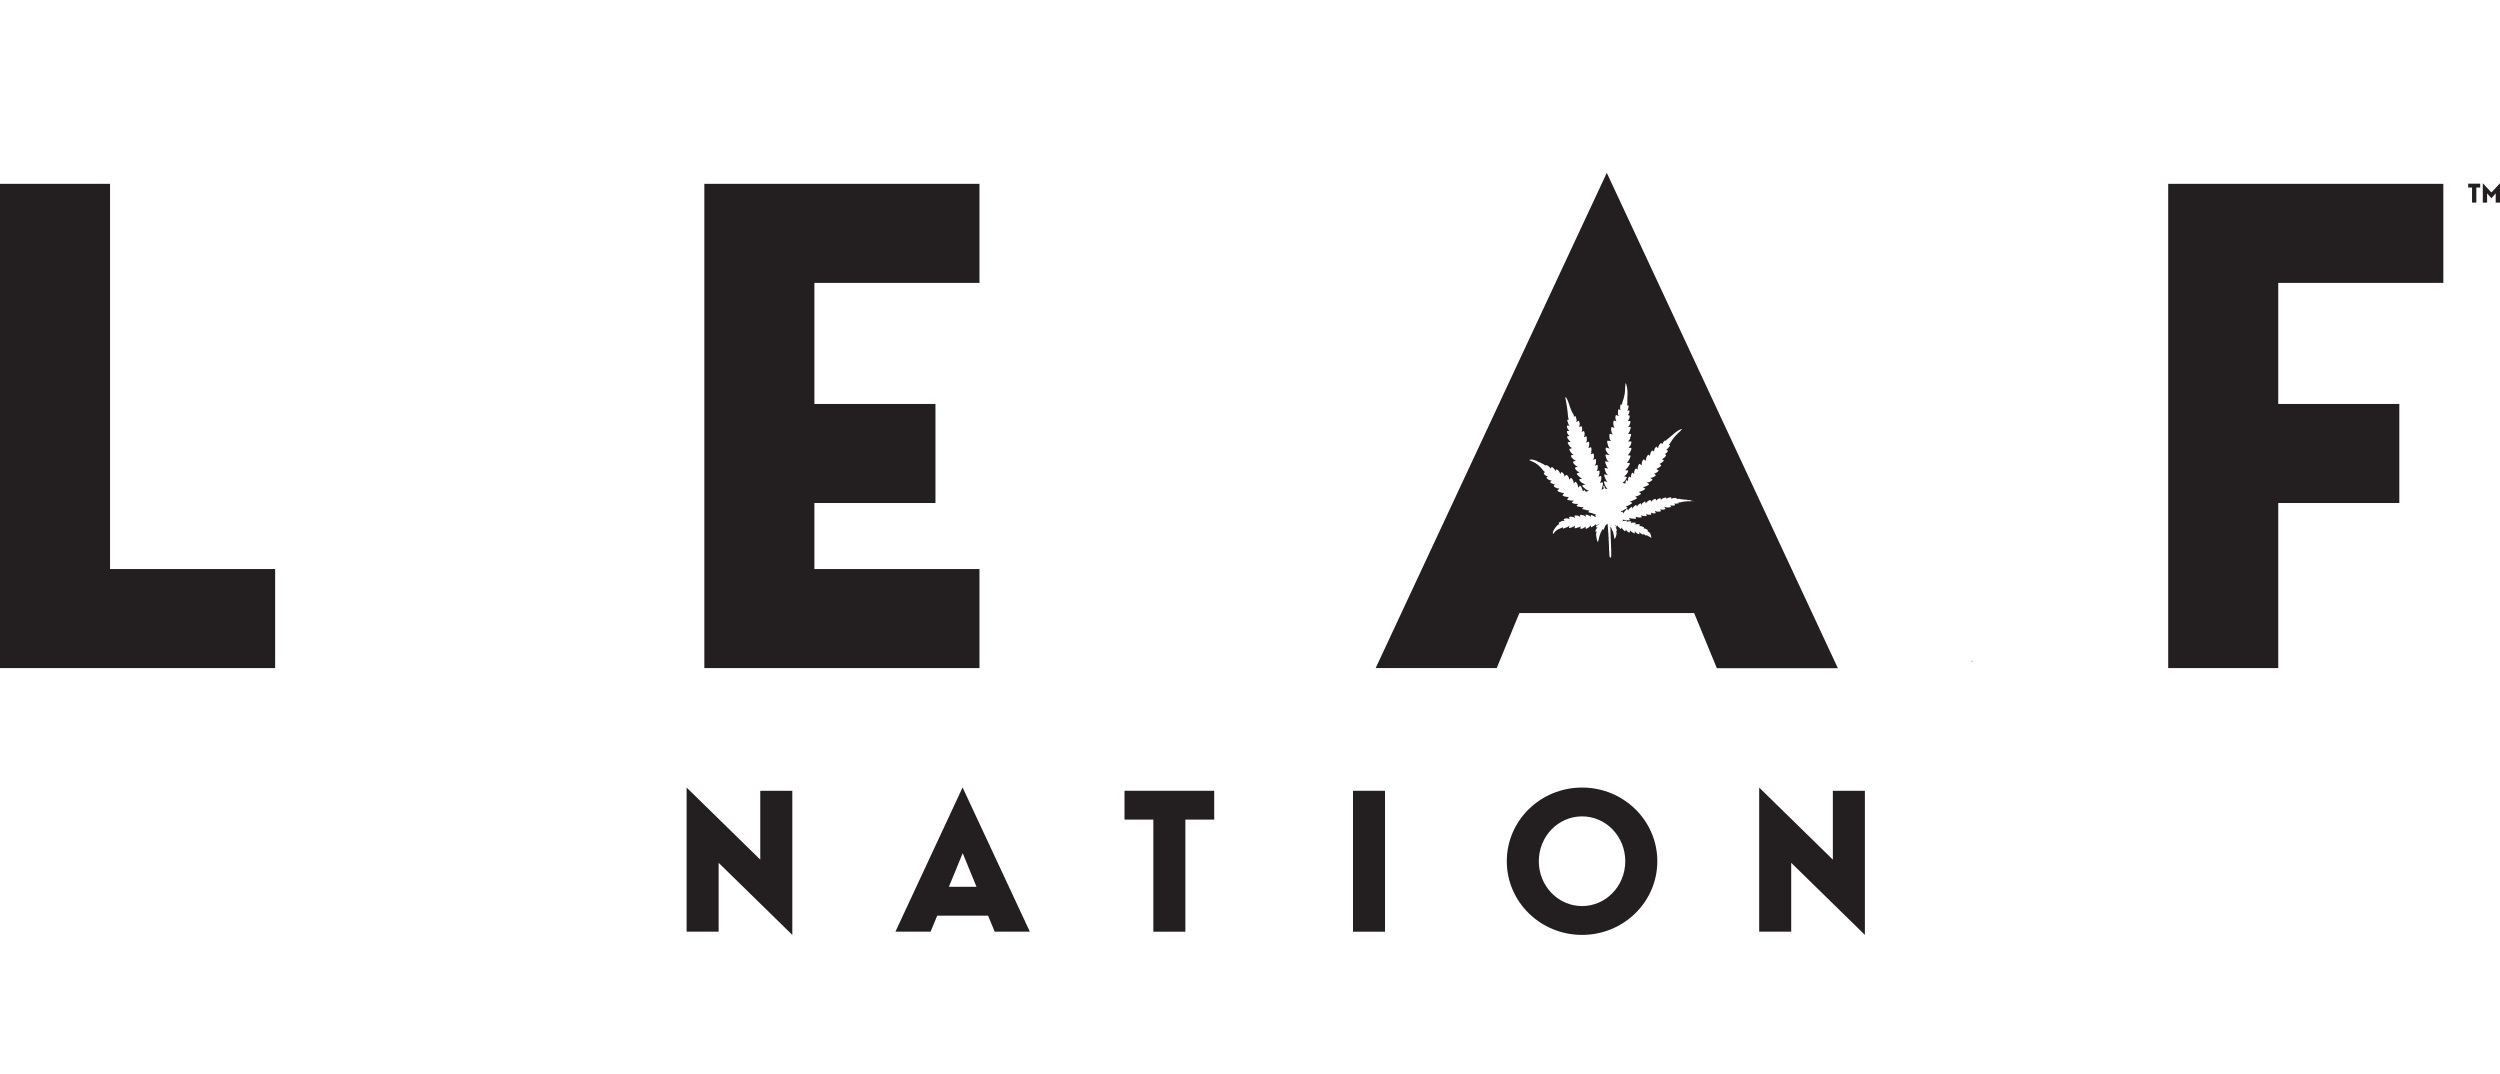 <svg xmlns:xlink="http://www.w3.org/1999/xlink" xmlns="http://www.w3.org/2000/svg" viewBox="0 0 1421.65 611.02"><defs><clipPath transform="translate(0 95.96)" id="a"><rect fill="none" height="611.02" width="1421.65" y="-95.96"></rect></clipPath></defs><path fill="#231f20" transform="translate(0 95.96)" d="M1121.44,280.53l-.27-.81h.12l.13.4a1.32,1.32,0,0,0,.08.3h0l.1-.3.13-.4h.12l-.29.81Z"></path><polygon fill="#231f20" points="408.66 490.66 450.56 531.64 450.56 449.68 432.34 449.68 432.34 488.84 390.45 447.85 390.45 529.82 408.66 529.82 408.66 490.66"></polygon><path fill="#231f20" transform="translate(0 95.96)" d="M539.6,408.33l7.85-19.12,7.85,19.12Zm-30.4,25.5h20l3.76-9.1h28.92l3.75,9.1h20l-38.25-82Z"></path><polygon fill="#231f20" points="639.46 466.07 655.86 466.07 655.86 529.82 674.07 529.82 674.07 466.07 690.47 466.07 690.47 449.68 639.46 449.68 639.46 466.07"></polygon><rect fill="#231f20" height="80.14" width="18.21" y="449.68" x="769.39"></rect><g clip-path="url(#a)"><path fill="#231f20" transform="translate(0 95.96)" d="M875.06,393.78c0-14.11,11-25.5,24.59-25.5s24.58,11.39,24.58,25.5-11,25.5-24.58,25.5-24.59-11.38-24.59-25.5m67.39,0c0-23.11-19.13-41.89-42.8-41.89s-42.8,18.77-42.8,41.89,19.12,41.9,42.8,41.9,42.8-18.78,42.8-41.9"></path></g><polygon fill="#231f20" points="0 104.54 0 379.91 156.46 379.91 156.46 323.59 62.58 323.59 62.58 104.54 0 104.54"></polygon><polygon fill="#231f20" points="556.99 323.59 463.12 323.59 463.12 286.04 531.96 286.04 531.96 229.71 463.12 229.71 463.12 160.87 556.99 160.87 556.99 104.54 400.53 104.54 400.53 379.91 556.99 379.91 556.99 323.59"></polygon><path fill="#231f20" transform="translate(0 95.96)" d="M914.12,154.78a.25.25,0,0,1,.29-.19h0a.21.21,0,0,1,.15.11l.26.3c.16-.18,0-.26-.09-.35.49,0,.94.2,1.43.17,0-.07-.07-.08-.11-.13a1.76,1.76,0,0,1-.59-.95,6.07,6.07,0,0,1-.21-2.61,1.14,1.14,0,0,1,.09-.26c0-.16.13-.2.28-.16l.87.27a3.4,3.4,0,0,0,.71.12,2.31,2.31,0,0,1-.65-1,5.42,5.42,0,0,1-.35-2.49,1.31,1.31,0,0,1,.28-.75l.74.2.77.2h.18a5,5,0,0,1-.38-.63,5.62,5.62,0,0,1-.35-2.12,2.37,2.37,0,0,1,.21-1.14c.11-.22.15-.24.38-.16l1,.35.24.06c-.1-.15-.17-.25-.23-.36a3.27,3.27,0,0,1-.39-1.3,3.11,3.11,0,0,1,.22-1.78c.08-.18.08-.2.27-.12a6.19,6.19,0,0,1,.63.32,1.86,1.86,0,0,0,.68.25c0-.08-.06-.14-.07-.19a4.76,4.76,0,0,1-.26-.89,8.36,8.36,0,0,1,0-2,1.42,1.42,0,0,1,.33-.81,4.1,4.1,0,0,0,1.12.42,2.68,2.68,0,0,1-.22-1.63,6,6,0,0,1,.28-1.61c.3.07.53.3.86.22a1.6,1.6,0,0,1,0-.92c.09-.33.18-.66.29-1a22.18,22.18,0,0,0,.78-2.64c.12-.54.26-1.08.34-1.61a22.67,22.67,0,0,0,.23-2.47,12.4,12.4,0,0,1,.09-1.82c.09-.6.08-.91.13-1.36a1.5,1.5,0,0,1,.11-.34h.07a5.11,5.11,0,0,1,.22.48c.13.46.25.92.36,1.37s.14.93.23,1.39a16.24,16.24,0,0,1,.14,2.78c0,.74-.05,1.48-.07,2.22v3a2.12,2.12,0,0,1-.27,1.31v.08c.3.1.59-.12.91-.07a2.11,2.11,0,0,1,0,1,5.55,5.55,0,0,1-.21,1,7,7,0,0,1-.44.91h1.16a3.28,3.28,0,0,1-.88,2.64c.14.18.3.11.45.11.5,0,.61.1.59.61V141a4,4,0,0,1-.92,2.2.32.32,0,0,1-.09.23H927a1.49,1.49,0,0,1,.09.83,4.33,4.33,0,0,1-1,2.28c-.06.07-.06.18-.12.32l1.29-.1a1,1,0,0,1,0,.75c-.14.52-.29,1-.48,1.54a3.56,3.56,0,0,1-.87,1.49.22.22,0,0,0,0,.3h.66a3.51,3.51,0,0,0,.65-.09.22.22,0,0,1,.24.16h0a1.63,1.63,0,0,1,0,.82,3.46,3.46,0,0,1-.58,1.28v.12l.22.19a.41.41,0,0,1-.1.21,5.89,5.89,0,0,1-.89,1.15.46.46,0,0,0-.15.38,15,15,0,0,0,1.64,0,1.36,1.36,0,0,1,.08.32,3.53,3.53,0,0,1-.77,2.25c-.2.27-.42.54-.65.8a.27.27,0,0,0,0,.3h1.15c.25,0,.32.08.3.31a2.88,2.88,0,0,1-.13.76,8.49,8.49,0,0,1-1,1.94,5.73,5.73,0,0,1-.78,1h0c-.1.13-.08.22.08.28h1.25a1.27,1.27,0,0,1,0,.77,10.52,10.52,0,0,1-.75,1.73,4.12,4.12,0,0,1-1,1.31.4.4,0,0,0-.11.34,7.56,7.56,0,0,0,1.5.15.64.64,0,0,1,0,.47,3.42,3.42,0,0,1-.58,1.16,10.94,10.94,0,0,1-1.72,2.12.46.46,0,0,0-.1.32c0,.13.16.12.26.13h.94c.28,0,.34.07.3.35a2.47,2.47,0,0,1-.47,1.15c-.12.15-.21.31-.33.45a5.45,5.45,0,0,1-1.25,1.24c-.07,0-.11.13-.19.24l1.37.32a2,2,0,0,1,0,.35,3.81,3.81,0,0,1-.24.64,6.36,6.36,0,0,1-1.94,2.28.19.19,0,0,0-.07.08,3.2,3.2,0,0,0,1.61.33v-.18a2.73,2.73,0,0,1,.07-.76,1.68,1.68,0,0,1,.31-.8c.13-.16.16-.17.33-.07l.5.32c.08.05.15.11.25,0a1.71,1.71,0,0,0,0-.32,3,3,0,0,1,.33-1.73.46.46,0,0,1,.09-.15c.18-.21.24-.23.48-.09l.66.35h.17a5.16,5.16,0,0,1-.06-.79,3.88,3.88,0,0,1,.17-.94,4.61,4.61,0,0,1,.45-.85c.1-.15.15-.15.31,0l.57.38a.49.49,0,0,0,.35.13,3.22,3.22,0,0,1,.11-1.66,2.91,2.91,0,0,1,.85-1.39c.36.17.57.53,1,.63a1.22,1.22,0,0,0,0-.27,4,4,0,0,1,0-.85,4.3,4.3,0,0,1,.67-1.76c.25-.4.38-.41.75-.14l.48.42c.17.13.2.2.39.17v-1a4.11,4.11,0,0,1,.55-1.69c.16-.27.3-.58.66-.67a1.56,1.56,0,0,0,.15.16l.7.58c.09.07.16.13.28.07v-.07a5.07,5.07,0,0,1,.73-2.58,1.93,1.93,0,0,1,.54-.69c.18-.14.22-.12.39,0l.42.36.23.14a1.59,1.59,0,0,0,.07-.2,4.52,4.52,0,0,1,.45-1.72,1.7,1.7,0,0,1,1-1.08l.61.47a.19.19,0,0,0,.27,0h0a3.11,3.11,0,0,1,1.36-2.69c.08.11.12.19.19.27s.32.36.49.53l.21.09a3,3,0,0,1,.11-.45,2.21,2.21,0,0,1,.34-1,8.32,8.32,0,0,1,.5-.76,2.92,2.92,0,0,1,.5-.55c.23-.19.3-.17.5,0s.21.25.32.36.22.07.24,0a3.17,3.17,0,0,1,.85-1.46,1.86,1.86,0,0,1,.59-.53l.09.07c.26.22.39.21.54-.08a2.16,2.16,0,0,1,.61-.63l1.54-1.23c.72-.59,1.41-1.23,2.14-1.82a17,17,0,0,1,2.89-2.12,5.93,5.93,0,0,1,1.57-.63.23.23,0,0,1,.2,0v.05a6.58,6.58,0,0,1-1,1.17c-.56.53-1.14,1.06-1.68,1.61a19.49,19.49,0,0,0-2.27,2.61,13.39,13.39,0,0,0-1.18,1.78,2.48,2.48,0,0,1-.27.39c-.3.42-.61.82-.94,1.25l.25.22.34.22c0,.06,0,.12-.07.19a6.75,6.75,0,0,1-1.16,1.51,6.12,6.12,0,0,1-.7.53c-.14.1-.15.17,0,.3l.19.13.55.31a2.09,2.09,0,0,1-.54,1,5.22,5.22,0,0,1-1,.81c-.16.11-.16.19,0,.28s.35.18.53.28a1.25,1.25,0,0,1-.31.78,4.34,4.34,0,0,1-1.78,1.51c-.17.07-.19.21,0,.33l.44.28.37.25a1.87,1.87,0,0,1-.25.41,6.08,6.08,0,0,1-1.63,1.27c-.12.08-.26.12-.38.21s-.14.12-.14.19.08.14.15.18l.5.25c.16.07.28.17.13.42a3.61,3.61,0,0,1-.49.62,6.4,6.4,0,0,1-1.68,1.07,1,1,0,0,0-.42.38l1.25.69a1.29,1.29,0,0,1-.47.7c-.21.17-.42.32-.64.47a4.13,4.13,0,0,1-.72.39,5.84,5.84,0,0,1-.83.18,9.1,9.1,0,0,1,1.06,1,3.1,3.1,0,0,1-1.43,1.07,4.09,4.09,0,0,1-1.75.45,1.1,1.1,0,0,0,.25.23c.29.19.57.38.87.55.13.08.15.17.09.28a.87.87,0,0,1-.16.23c-.17.16-.34.31-.52.45a3.85,3.85,0,0,1-1.41.72c-.34.08-.7.13-1.06.2l.22.15.91.64c.17.13.17.16,0,.32a1.6,1.6,0,0,1-.27.25,9.12,9.12,0,0,1-2,1,3.36,3.36,0,0,1-1,.14h-.2l1.44,1a2.72,2.72,0,0,1-.37.39,5.57,5.57,0,0,1-1.82,1,4.65,4.65,0,0,1-1.42.37v.07l1.2,1a1.75,1.75,0,0,1-.28.33,5.85,5.85,0,0,1-2.95,1.25v.08l.76.64c.23.19.23.28,0,.47l-.16.12-1.17.59-.85.4a4,4,0,0,1-1.36.42l-.29.07c.12.1.18.19.26.24l.64.37a.67.67,0,0,1,.34.28,1.5,1.5,0,0,1-.6.57c-.2.11-.4.22-.59.34a8.85,8.85,0,0,1-2.19,1l-.22.1.93.77-.35.29c-.33.19-.68.36-1,.55s-1,.56-1.47.82c-.22.11-.46.17-.69.27s-.19.16-.08.31a1.48,1.48,0,0,0,.26.24l.51-.34c.25.32.25.71.45,1.09a3,3,0,0,1,.66-1.05c.28-.32.55-.65.83-1,.1-.13.19-.26.3-.38a.64.64,0,0,1,.41-.27c.29.32.3.76.56,1.17a2.51,2.51,0,0,1,.82-1.33,6.64,6.64,0,0,1,1.24-.94,5.27,5.27,0,0,1,.39.79c0,.18.08.18.25.11a.65.65,0,0,1,.19-.72c.34-.32.69-.64,1.06-.94a1.1,1.1,0,0,1,.55-.32c.31.27.31.69.58,1a2.36,2.36,0,0,1,.85-1.18,4.93,4.93,0,0,1,1.19-.79c.28.29.19.72.45,1,0-.07.06-.1.06-.13a1.7,1.7,0,0,1,.56-.91c.27-.24.54-.48.83-.7a1.72,1.72,0,0,1,.42-.23c.12-.06.2,0,.28.1a2,2,0,0,1,.27.8.28.28,0,0,0,.15.24c0-.07.06-.13.08-.19a1.14,1.14,0,0,1,.37-.6l.57-.5a4,4,0,0,1,1.24-.69h.14c.14,0,.24,0,.28.16s.15.41.24.61l.11.26c.06-.05.09-.07.09-.09a1.22,1.22,0,0,1,.5-.71,3.22,3.22,0,0,1,1.49-.84c.33-.08.45,0,.53.32a2.66,2.66,0,0,0,.11.47.79.79,0,0,0,.12.15l.11-.13a1.21,1.21,0,0,1,.47-.53,6.92,6.92,0,0,1,.84-.47,2.85,2.85,0,0,1,.7-.22c.23-.06.32,0,.37.26a1,1,0,0,0,.27.61l.17-.18a1.49,1.49,0,0,1,.62-.52,6.67,6.67,0,0,1,1.79-.57c.13,0,.19,0,.24.15a3.25,3.25,0,0,0,.15.4c.07.19.15.2.31.06a.94.94,0,0,0,.1-.1,1.13,1.13,0,0,1,.52-.34c.24-.05.48-.12.72-.16a2,2,0,0,1,1.13,0c.15.21-.09.52.15.74l.18-.08a1.87,1.87,0,0,1,.71-.34c.14-.05.26-.12.41,0s.11,0,.16,0,.37-.08.55-.1a.51.51,0,0,1,.4.07.31.31,0,0,0,.29.07h.22l-.12.14c.08.08.16.12.21.2a.22.22,0,0,0,.27.12h0a2.84,2.84,0,0,1,1.73.06l.49.08a7.35,7.35,0,0,1,1.24.13,1.64,1.64,0,0,1,.43.13c.17-.12.39-.05.61,0h.3a1.73,1.73,0,0,1,1,.17.56.56,0,0,0,.4.05,2.09,2.09,0,0,1,.93.06c.18,0,.34.12.52.14a4,4,0,0,1,1.56.58v.06l-.3-.08c-.16-.07-.32-.16-.49-.22a.78.78,0,0,0-.7,0l.16.11h-1.32a14.83,14.83,0,0,0-2.1.15,5.58,5.58,0,0,0-1,.12c-.37.06-.7.14-1,.2l-.51.09a2.85,2.85,0,0,1-1.23.1v.51l-.37.08-1,.1a2.28,2.28,0,0,1-1.1-.06H952a1.5,1.5,0,0,0,.15.23l.3.39c.15.2.13.3-.1.38a2.45,2.45,0,0,1-1,.17,3.41,3.41,0,0,1-1.35-.15h-.1c-.1,0,0,.14,0,.19l.28.54c.08.16.08.19-.08.27a.6.6,0,0,1-.21.08,6.51,6.51,0,0,1-1.87.13,3.31,3.31,0,0,1-1.55-.33h-.09l.73,1.18a.6.6,0,0,1-.21.14,3.69,3.69,0,0,1-.64.21,3.36,3.36,0,0,1-2.25-.22v0l.51,1.05a.86.86,0,0,1-.63.28,3.84,3.84,0,0,1-2.83-.43c0,.11,0,.15.07.19.11.29.24.56.34.85s0,.37-.24.41a3.47,3.47,0,0,1-1.86-.15c-.2-.08-.39-.18-.64-.29.12.39.23.74.33,1.11a1.8,1.8,0,0,1-1,.14,3.36,3.36,0,0,1-1-.09c-.35-.09-.62-.18-1-.29.14.36.27.67.41,1a.7.7,0,0,1-.48.14,10.84,10.84,0,0,1-1.14,0,2.85,2.85,0,0,1-1.11-.25l-.52-.24.4,1.18a4.09,4.09,0,0,1-1.84.07,5.6,5.6,0,0,1-1.76-.38h0l.4,1-.16.1a1.63,1.63,0,0,1-.76.08c-.61-.06-1.23-.11-1.84-.18a3.1,3.1,0,0,1-1.08-.25h-.21c.11.44.42.76.46,1.22a.94.94,0,0,1-.29.06h-.88a11.14,11.14,0,0,0-1.16-.15,4.61,4.61,0,0,1-1.43-.19,1.27,1.27,0,0,0-.28-.06c0,.31.15.59,0,.87-.18,0-.18,0-.23.22l.18-.07a1.9,1.9,0,0,1,.8-.3l1.38-.18h.29c.08.39-.17.64-.27,1a2.33,2.33,0,0,1,1.33-.51,2.93,2.93,0,0,1,1.41.06l-.41.92a7.08,7.08,0,0,1,1-.28,7.22,7.22,0,0,1,.93,0,1.91,1.91,0,0,1,1,.16.83.83,0,0,1-.18.47c-.09.14-.23.26-.16.49a2.17,2.17,0,0,1,1.39-.23,2.6,2.6,0,0,1,1.41.35c-.1.15-.2.27-.27.4s-.21.25-.15.44h.12a1.33,1.33,0,0,1,1,0c.26.08.52.15.76.25l.65.35a.19.19,0,0,1,.11.25h0c0,.09-.08.15-.11.24a.81.81,0,0,0,0,.22h.2a1,1,0,0,1,.54,0,5.64,5.64,0,0,1,1.52.88s.06.15,0,.22a.57.57,0,0,0-.12.26.28.28,0,0,0,0,.18c.28.16.52.29.74.44a1.73,1.73,0,0,1,.42.39,2.15,2.15,0,0,1,.58,1c.07.31.19.61.25.93s.09.69.13,1a.15.15,0,0,1-.13,0,4.22,4.22,0,0,0-1.19-.82,4.48,4.48,0,0,1-1.4-.86h0c-.07.14-.13.29-.21.48a4.22,4.22,0,0,1-1.44-1.28,1,1,0,0,1-.06.41c0,.28-.08.3-.36.2a5.94,5.94,0,0,1-1.28-.72,2.32,2.32,0,0,1-.58-.63.44.44,0,0,0-.12-.15,4.5,4.5,0,0,0,0,1.27,1.86,1.86,0,0,1-1-.3,3.82,3.82,0,0,1-.83-.54,10,10,0,0,1-.68-.78,1,1,0,0,0-.07.21c0,.21-.06.41-.07.62,0,.37-.12.37-.44.25l-.42-.24a.42.42,0,0,0-.14-.09,5.55,5.55,0,0,1-1.23-.86l-.45-.5a10.65,10.65,0,0,1-.13,1.24h-.35a1.76,1.76,0,0,1-.78-.4,2.83,2.83,0,0,1-1-1.09.26.26,0,0,0-.1-.21c-.18.36-.16.75-.35,1.05a1.31,1.31,0,0,1-.59-.32c-.26-.24-.5-.5-.74-.75a1.4,1.4,0,0,1-.37-.47c-.06-.23-.27-.36-.32-.59,0,0-.05,0-.1-.07l-.33.94a4.84,4.84,0,0,1-1.16-1,5.9,5.9,0,0,1-1-1.12c-.11.21-.19.37-.29.58l-.41-.42a1.5,1.5,0,0,0-.69-.42c.23.24.43.44.61.66a1.45,1.45,0,0,1,.45.75l-.6.05v.07a1.48,1.48,0,0,1,.57.83,3.38,3.38,0,0,1,.22,1H919c.07.21.15.38.2.56a3.64,3.64,0,0,1,0,1.47,7.21,7.21,0,0,1-.71,2.16,1.07,1.07,0,0,1-.36.43,2.56,2.56,0,0,1-.11-.24A1.65,1.65,0,0,1,918,210c-.09-.5-.19-1-.27-1.49a6.68,6.68,0,0,0-.2-.91,7.12,7.12,0,0,1-.37-1.63v-.09h-.35a6.75,6.75,0,0,0-1-2.45,4.45,4.45,0,0,0,0,.73c0,1.4.07,2.79.11,4.18,0,1.21.09,2.42.14,3.62,0,.75.06,1.5.08,2.25,0,.91.08,1.81.1,2.71v1.94a14.8,14.8,0,0,1-.07,2,.39.39,0,0,1-.19.35l-.28-.18-.16-.12a.26.26,0,0,1-.22-.26c0-.38-.11-.77-.14-1.16s0-.81-.06-1.22c0-.82-.12-1.64-.14-2.47a25.08,25.08,0,0,0-.12-3,12.93,12.93,0,0,0-.07-1.64c-.07-.55,0-1.33-.09-2s0-1.36-.11-2-.09-1.22-.14-1.84c-.06-.85-.13-1.7-.2-2.56,0-.29-.06-.59-.11-.89l-.13.07c-.26.22-.53.43-.78.66a1.83,1.83,0,0,0-.35.44c-.1.17-.15.36-.24.54-.24.51-.48,1-.73,1.51-.07.13-.13.28-.27.34-.25-.15-.3-.48-.61-.62V205a1,1,0,0,1-.06.58,5,5,0,0,1-.28.57c-.19.32-.37.66-.53,1-.24.65-.45,1.31-.66,2a7.52,7.52,0,0,0-.22.91,11.28,11.28,0,0,1-.45,1.8.46.46,0,0,1-.26.3,2.46,2.46,0,0,1-.25-.45c-.12-.4-.23-.78-.32-1.18a23.36,23.36,0,0,1-.34-2.33,2.3,2.3,0,0,1,.31-1.62v-.25h-.71a1.29,1.29,0,0,1,.21-.9,2.94,2.94,0,0,1,.43-.8,4.29,4.29,0,0,1,.66-.62l-1-.11a.65.65,0,0,1,.22-.56,10.67,10.67,0,0,1,1-.91,2,2,0,0,1,.51-.25l.29-.13-.29-.14-1.31.81c-.13.08-.26.13-.38.19-.23-.25-.09-.59-.27-.85a.87.87,0,0,0-.17.21,2.14,2.14,0,0,1-.57.63c-.28.19-.56.39-.86.56s-.45.24-.68.35a.37.37,0,0,1-.38,0v-1.12a.29.29,0,0,0-.13.14l-.09.14a5.8,5.8,0,0,1-2.33,1.73.51.51,0,0,1-.42,0,3.21,3.21,0,0,0-.06-.63v-.74a3.1,3.1,0,0,1-1.33,1.1,2.72,2.72,0,0,1-1.68.26c.07-.48.14-.94.2-1.39h0l-.07,0a1.42,1.42,0,0,1-.6.43,14.53,14.53,0,0,1-2.07.62.91.91,0,0,1-.65,0l.15-1.42a.72.72,0,0,0-.21.12,3.66,3.66,0,0,1-.58.46,10.75,10.75,0,0,1-1.91.73.91.91,0,0,1-.65,0c0-.46.2-.9.16-1.36a1.55,1.55,0,0,0-.24.27,1.26,1.26,0,0,1-.55.47c-.23.12-.47.21-.71.31l-1.55.57-.53.15c0-.33-.06-.6-.09-.92a3.45,3.45,0,0,1-.53.39,8.84,8.84,0,0,1-.84.36c-.28.12-.84.34-1.25.55a7.27,7.27,0,0,0-1.88,1.42,5.72,5.72,0,0,0-.91,1.12.64.64,0,0,1-.13.15,1.19,1.19,0,0,1-.12-.87,5.15,5.15,0,0,1,.89-2,12.57,12.57,0,0,1,1.57-2,2.29,2.29,0,0,1,.76-.54l.39-.11a.8.8,0,0,0-.16-.41c-.08-.12-.17-.23-.26-.35l.39-.29c.48-.27,1-.53,1.46-.76a1.52,1.52,0,0,1,1.25-.08h.23c0-.42-.36-.68-.45-1.07a3.93,3.93,0,0,1,1.65-.4,2.87,2.87,0,0,1,1.72.38v-.35c0-.09-.13-.37-.18-.57s0-.37.27-.39a10.27,10.27,0,0,1,1.11,0,2.56,2.56,0,0,1,1.72.59.35.35,0,0,1,.14.06.81.81,0,0,0,0-.22q-.06-.3-.15-.6c-.13-.47-.13-.48.35-.54h1a2.48,2.48,0,0,1,1.59.69c.06.06.14.1.24.18.1-.46-.17-.82-.16-1.26h.49c.38.06.77.13,1.15.21a2.94,2.94,0,0,1,1.64.83l.17.14c.06-.49-.3-.84-.29-1.27a1,1,0,0,1,.6,0c.45.16.91.31,1.36.49a2,2,0,0,1,1,.68l.13.08c.1-.21,0-.38,0-.57s-.12-.36,0-.55a4.73,4.73,0,0,1,1.41.54,3.27,3.27,0,0,1,1.28.85,4.58,4.58,0,0,0-.07-1l-.21-.16c.12-.2.25-.38.38-.6h-.23c-.27-.06-.56-.11-.83-.19a16.45,16.45,0,0,0-2.67-.81.75.75,0,0,1-.53-.29l.72-.84h-.28c-.48-.07-1-.12-1.43-.22s-.75-.21-1.13-.31l-1-.23a.42.42,0,0,1-.31-.21c.11-.47.6-.63.82-1h-.13a3.53,3.53,0,0,1-1.55,0c-.61-.09-1.2-.23-1.79-.35a1.26,1.26,0,0,1-.63-.34c.24-.44.68-.71,1-1.17a4.63,4.63,0,0,1-1.89,0,4.71,4.71,0,0,1-1.78-.61,1.74,1.74,0,0,1,.5-.67l.52-.61a.66.66,0,0,0-.28,0,2,2,0,0,1-.85.08c-.49-.06-1-.11-1.47-.2a3.93,3.93,0,0,1-.8-.26.42.42,0,0,1-.29-.3,6.48,6.48,0,0,0,.93-1.37H892a2.55,2.55,0,0,1-1.1,0l-.81-.15a3.19,3.19,0,0,1-1.26-.49c-.33-.22-.33-.31-.08-.62s.43-.54.63-.82a.67.67,0,0,0,.09-.21,2.42,2.42,0,0,1-1.36-.07l-1.24-.35a3.52,3.52,0,0,1-1-.56,2.57,2.57,0,0,1-.29-.35,6.82,6.82,0,0,0,1.2-1.14h-.68a3.74,3.74,0,0,1-1.16-.37,5,5,0,0,1-1-.57,1.18,1.18,0,0,1-.43-.53c.26-.28.51-.58.79-.88h-.11a2.79,2.79,0,0,1-1.48-.45h-.1a1.63,1.63,0,0,1-.93-.65c-.17-.22-.15-.25,0-.42l.64-.54a.53.53,0,0,0,.08-.15h-.14a3.08,3.08,0,0,1-1.45-.36,3.71,3.71,0,0,1-1.1-.79.93.93,0,0,1-.21-.23c-.13-.21-.12-.29.07-.44l.3-.22.35-.27c-.09,0-.13-.08-.19-.08a2.66,2.66,0,0,1-1.28-.57,1.9,1.9,0,0,1-.65-.7,1.34,1.34,0,0,1-.24-.62l.86-.52-.26-.11a1.58,1.58,0,0,1-.39-.24,5.48,5.48,0,0,1-.61-.66c-.47-.53-.88-1.12-1.39-1.62l-.24-.24a13.13,13.13,0,0,0-2.79-2.24c-.63-.36-1.28-.69-1.94-1-.4-.2-.81-.36-1.22-.54a.75.75,0,0,1-.28-.11l.18-.13a2.54,2.54,0,0,1,1.19-.2,8.17,8.17,0,0,1,1.7.36,6.78,6.78,0,0,1,1.46.56c.46.25,1,.44,1.44.67l.84.44c.28.14.84.37,1.23.59a2.1,2.1,0,0,1,.78.6c0,.07.13.1.21.16l.2-.29c.23.2.46.33.71,0l1.26.9a4,4,0,0,1,1,1.19c.3-.31.31-.78.67-1a5.26,5.26,0,0,1,2.07,2.31c.24-.29.35-.65.61-.92a3.53,3.53,0,0,1,2,2.57h.2v-.17a5.76,5.76,0,0,1,.46-.71c.12-.18.15-.15.33-.08a2.25,2.25,0,0,1,.64.51,2.84,2.84,0,0,1,.78,1.3,5,5,0,0,1,.15.79,11.48,11.48,0,0,0,.86-1.12h.15l.15.08a2.57,2.57,0,0,1,1,1.09,3.49,3.49,0,0,1,.49,1.67v.07c.32-.38.62-.76.93-1.14a1.1,1.1,0,0,1,.5.29,4.82,4.82,0,0,1,.86,1.36,2.55,2.55,0,0,1,.22,1.25V179l.22-.21c.22-.23.43-.46.65-.68s.19-.16.34,0a1.22,1.22,0,0,1,.31.29,4.7,4.7,0,0,1,.69,1.24,3.75,3.75,0,0,1,.36,1.69v.07a6.9,6.9,0,0,0,1-1.23,1.77,1.77,0,0,1,.35.26,3.78,3.78,0,0,1,.66,1,7.17,7.17,0,0,1,.58,1.5c0,.13,0,.34.23.4l.7-.66a1,1,0,0,1,.27.24,4,4,0,0,1,.33.47c.2.31.12.34.59.22h.07a7.07,7.07,0,0,1,1.23-.47l.11-.13-.36-.07a3.61,3.61,0,0,1-1.39-.68c-.2-.14-.37-.3-.56-.45a7.16,7.16,0,0,1-1.13-1,2.9,2.9,0,0,1-.34-.52c-.07-.18,0-.24.18-.3l1.27-.41.34-.1a2.72,2.72,0,0,0-.55-.18c-.26-.11-.51-.24-.77-.36a5,5,0,0,1-2-1.66,1.87,1.87,0,0,1-.2-.49c0-.11,0-.16.15-.19l1.31-.36c.11,0,.2-.08.3-.11s-.07-.07-.1-.07a1.91,1.91,0,0,1-.9-.35,9.91,9.91,0,0,1-1-.82c-.32-.3-.62-.61-.91-.94a1,1,0,0,1-.26-.62,16.81,16.81,0,0,0,1.69-.72A2.64,2.64,0,0,1,897,172a8.25,8.25,0,0,1-1.11-1.18,1.46,1.46,0,0,1-.28-.71.17.17,0,0,1,.12-.19c.44-.15.88-.32,1.31-.49a1,1,0,0,0,.17-.1,2.06,2.06,0,0,1-1.15-.52,7.55,7.55,0,0,1-1.16-1.17,2.47,2.47,0,0,1-.44-1.06,9.2,9.2,0,0,0,1.64-.61c-.22-.09-.42-.15-.61-.25a5.07,5.07,0,0,1-.54-.36c-.27-.23-.55-.47-.8-.73a3,3,0,0,1-.73-1,1,1,0,0,1-.07-.6l1.52-.5a.56.56,0,0,0-.26-.17,2.46,2.46,0,0,1-1.09-.75,8.69,8.69,0,0,1-1-1.75.78.78,0,0,1-.07-.25c0-.19,0-.25.2-.31l.49-.13a3.15,3.15,0,0,0,.85-.34l-.1-.08a2.89,2.89,0,0,1-1.18-.86,8.55,8.55,0,0,1-1-1.48,1.39,1.39,0,0,1-.17-.91,15.69,15.69,0,0,0,1.67-.27,1.19,1.19,0,0,0-.23-.16,2.12,2.12,0,0,1-.61-.5c-.23-.27-.45-.54-.66-.83a4.21,4.21,0,0,1-.41-.71,1.29,1.29,0,0,1-.09-.84l1.31-.27-.2-.18a4.8,4.8,0,0,1-.53-.47,3.7,3.7,0,0,1-.68-1.43,1.69,1.69,0,0,1,0-.45c0-.25,0-.27.29-.29h.79a.37.37,0,0,0,.29-.1l-.13-.1a4.28,4.28,0,0,1-.45-.4,3.55,3.55,0,0,1-.75-1.39,3.29,3.29,0,0,1-.1-.82c0-.2,0-.23.24-.24h1.26a.06.06,0,0,0,0-.06l-.15-.12a1.82,1.82,0,0,1-.47-.67c-.14-.39-.29-.77-.42-1.15a5.68,5.68,0,0,1-.24-.77c-.08-.36,0-.52.35-.57a.59.59,0,0,0,.46-.15v-.18a2,2,0,0,1-.28-.76,16.23,16.23,0,0,1-.25-2.07c0-.34,0-.67-.1-1-.07-.64-.13-1.28-.22-1.89s-.17-1.22-.26-1.81l-.45-2.66c-.1-.56-.21-1.09-.3-1.64a2,2,0,0,1,0-.78l.23.22a6.5,6.5,0,0,1,1,1.71c.3.72.56,1.46.82,2.19s.37,1.17.58,1.75.41,1.09.63,1.62.35.83.55,1.22.43.7.62,1.06a2.21,2.21,0,0,1,.39,1.35V141l.57-.29c.2-.11.28-.08.4.11a.17.17,0,0,1,0,.1c.14.4.29.8.4,1.21a2.91,2.91,0,0,1,0,1.8v.11l1.3-.72a1,1,0,0,1,.33.58,3.81,3.81,0,0,1,0,2.7c0,.08-.1.17,0,.26h.09l.8-.36a.48.48,0,0,1,.63.28h0v.08a4.64,4.64,0,0,1,.16,1.49,2.21,2.21,0,0,1-.28,1.09.85.85,0,0,0-.09.24h0l.39-.16.76-.32a.18.18,0,0,1,.26.06h0c0,.07.08.13.11.2a2.58,2.58,0,0,1,.21.88,3.38,3.38,0,0,1-.32,2,1,1,0,0,0-.07.21,9.36,9.36,0,0,0,1.39-.44,2.4,2.4,0,0,1,.27.91v1.43a2.31,2.31,0,0,1-.33,1.11,1.51,1.51,0,0,0-.11.22c.56-.11,1-.5,1.54-.53a1.48,1.48,0,0,1,.27.74v.74a4.1,4.1,0,0,1-.45,2v.14a11.4,11.4,0,0,0,1.4-.57,1.49,1.49,0,0,1,.18.3,4.05,4.05,0,0,1,.12.5,4.32,4.32,0,0,1-.1,1.75c0,.1-.07.22,0,.3a1,1,0,0,1-.13.89l-.17.32a4.35,4.35,0,0,0,1-.33c.51-.21.62-.15.74.39a5,5,0,0,1,.08,1.59,2.71,2.71,0,0,1-.42,1.34.33.33,0,0,1,0,.14l1.09-.36c.32-.11.42-.06.54.26a.43.43,0,0,1,0,.16,7.1,7.1,0,0,1-.14,2,3.62,3.62,0,0,1-.64,1.27l.35-.07.71-.24.5-.16a1.68,1.68,0,0,1,.19.85,5.6,5.6,0,0,1-.07,1.08,3,3,0,0,1-.49,1.58V172l1.31-.44a1.32,1.32,0,0,1,.27.92,5.55,5.55,0,0,1-.08,1,6,6,0,0,1-.29,1.11,4.74,4.74,0,0,1-.29.54l.33-.06c.23-.08.46-.19.69-.26.48-.15.56-.14.63.36a6.14,6.14,0,0,1-.72,3.49v.07a1.4,1.4,0,0,0,.29-.09l.93-.34c.19-.06.29,0,.34.18a2.24,2.24,0,0,1,.08.39,4.73,4.73,0,0,1-.29,2c-.06.23-.12.48-.19.71s-.15.45-.22.67-.13.21-.11.34h0l1.18-.67a.26.26,0,0,0,.07-.22c-.06-.36-.13-.72-.19-1.08a.32.32,0,0,1,.26-.39.32.32,0,0,1,.33.13,1,1,0,0,1,.14.39,7.06,7.06,0,0,0,.1.77.28.28,0,0,0,.22.29l.79.23.47.07V182a4.24,4.24,0,0,1-1-1.34,10.25,10.25,0,0,1-.9-2.17,1.94,1.94,0,0,1,0-.59.15.15,0,0,1,.13-.17h.22l1.42.33h.19a2.75,2.75,0,0,1-.79-1l-.21-.43a16.15,16.15,0,0,1-.72-1.59,4.53,4.53,0,0,1-.12-.89.48.48,0,0,1,.13-.4h.11l1.59.47c.1,0,.2.07.31,0a3.44,3.44,0,0,1-.94-1c-.13-.24-.23-.5-.36-.74a8.44,8.44,0,0,1-.57-1.67,1,1,0,0,1,.06-.67l2,.35-.43-.4a4.76,4.76,0,0,1-.32-.51,15.31,15.31,0,0,1-.87-2,7.73,7.73,0,0,1-.19-.8c-.06-.31.06-.43.36-.38s.65.13,1,.18a2.44,2.44,0,0,0,.76.06l-.49-.36a3.08,3.08,0,0,1-.77-1.12c-.19-.52-.38-1-.53-1.56a1.38,1.38,0,0,1,0-1.16l2.2.42a.28.28,0,0,0-.14-.18,1.68,1.68,0,0,1-.57-.52,5.53,5.53,0,0,1-1.55-2.48,2.41,2.41,0,0,1,.08-.85c.08-.32.17-.3.4-.23.5.16,1,.29,1.5.42l.34.06a.5.5,0,0,0-.15-.17,2.78,2.78,0,0,1-.63-1,13.29,13.29,0,0,1-.63-2.3,1.31,1.31,0,0,1,.07-.81M782.29,283.94h68.83L864,252.68h99.4L976.3,284h68.82L913.72,2.33Z"></path><rect fill="none" height="611.02" width="1421.65"></rect><polygon fill="#231f20" points="1232.97 379.91 1295.55 379.91 1295.55 286.04 1364.4 286.04 1364.4 229.71 1295.55 229.71 1295.55 160.87 1389.43 160.87 1389.43 104.54 1232.97 104.54 1232.97 379.91"></polygon><polygon fill="#231f20" points="1403.55 106.64 1405.75 106.64 1405.75 115.2 1408.19 115.2 1408.19 106.64 1410.4 106.64 1410.4 104.44 1403.55 104.44 1403.55 106.64"></polygon><polygon fill="#231f20" points="1416.76 109.45 1411.87 104.2 1411.87 115.2 1414.32 115.2 1414.32 109.94 1416.76 112.75 1419.2 109.94 1419.2 115.2 1421.65 115.2 1421.65 104.2 1416.76 109.45"></polygon><polygon fill="#231f20" points="1042.27 488.84 1000.38 447.85 1000.38 529.82 1018.59 529.82 1018.59 490.65 1060.48 531.64 1060.48 449.68 1042.27 449.68 1042.27 488.84"></polygon></svg>